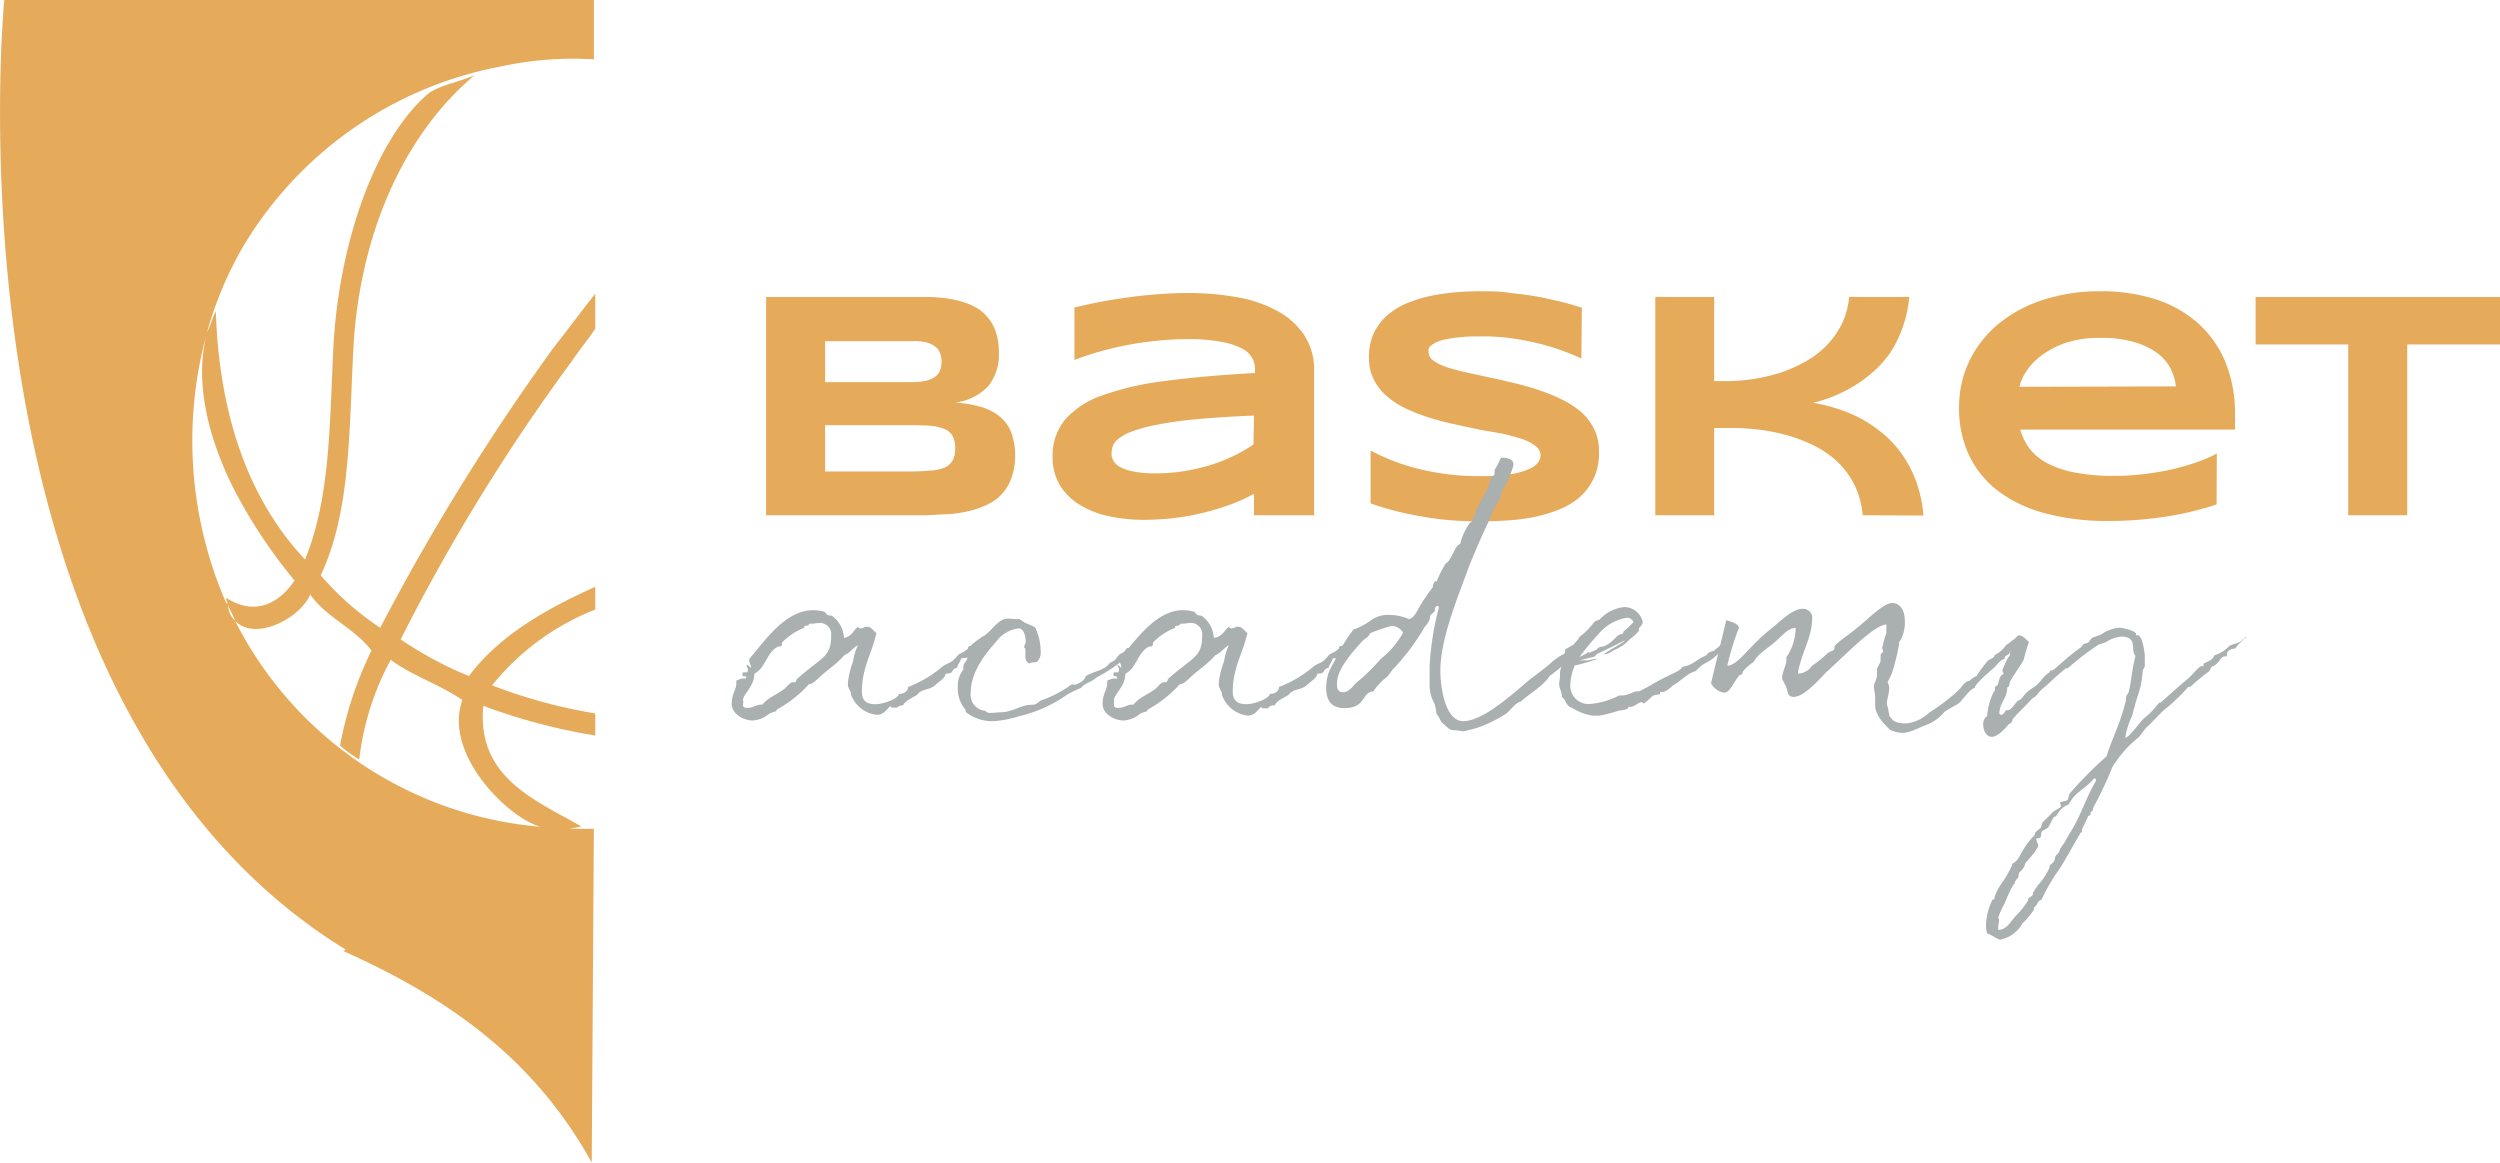<svg xmlns="http://www.w3.org/2000/svg" viewBox="0 0 197.85 92.02"><defs><style>.a{fill:#e5ab5b;}.b{fill:#aaafaf;}</style></defs><title>sport-academy</title><path class="a" d="M46.83,92,47,65.59a39.64,39.64,0,0,1-4-.14A29.87,29.87,0,0,1,18.6,49.12a1.76,1.76,0,0,1-.55-1.24c.14.41.41.83.55,1.24,1.53,1.66,5.12-.13,5.95-2.07,1.25,1.8,3.46,2.63,4.85,4.43A29.28,29.28,0,0,0,26.91,59a10.66,10.66,0,0,0,1.52,1.11,21.8,21.8,0,0,1,2.49-7.89c1.66,1.24,3.87,1.94,5.67,3.18-1.52,4.29,3.6,9.27,6.09,10a6.66,6.66,0,0,0,3.32,0c-3.6-2.07-8.3-3.87-7.75-9.54a46.68,46.68,0,0,0,8.86,2.35V56.46a41.45,41.45,0,0,1-8.17-2.22,19.73,19.73,0,0,1,8.17-6v-1.8c-4,1.8-7.61,3.88-10,7.06a28.74,28.74,0,0,1-5.4-2.9A154.33,154.33,0,0,1,45.31,28.51c.55-.83,1.25-1.66,1.8-2.5V23.25c-1.11,1.38-2.22,2.9-3.32,4.29a179.33,179.33,0,0,0-13.7,22.14,22.81,22.81,0,0,1-4.71-4.15c2.49-5.26,2.22-12,2.63-18.68.69-9.28,4.43-16.61,9.55-20.9-1.24.55-2.91.83-3.74,1.52-4.42,3.88-7.19,12.59-7.47,20.76-.27,5.67-.27,11.35-2.21,16.05-4.29-4.57-6.78-11.07-7.06-19.65-.28.55-.41,1.11-.69,1.66-1.11,4.15.28,8.72,2.07,12.32a40.32,40.32,0,0,0,4.85,7.33c-1.11,1.66-3,2.91-5.4,1.38a.51.51,0,0,0,.14.42h-.14a32.12,32.12,0,0,1-1.52-21.45,28.86,28.86,0,0,1,2.77-6.64A30.26,30.26,0,0,1,39.64,5.26,26.71,26.71,0,0,1,47,4.7V0H.34s-5.4,55.21,27,75.14l-.14.14C36.18,79.29,42.54,84.27,46.83,92Z"></path><path class="a" d="M80.34,36a5.15,5.15,0,0,1-.27,1.75A3.6,3.6,0,0,1,78.2,39.9a6.9,6.9,0,0,1-1.45.53A11.32,11.32,0,0,1,75,40.7c-.6,0-1.23.08-1.87.08H60.63V23.5H72.94c.5,0,1,0,1.49.06a8.05,8.05,0,0,1,1.43.24,5.74,5.74,0,0,1,1.26.47,3.41,3.41,0,0,1,1,.79,3.51,3.51,0,0,1,.68,1.18,5,5,0,0,1,.25,1.64,4,4,0,0,1-.83,2.67,4.33,4.33,0,0,1-2.62,1.31,9.43,9.43,0,0,1,2.16.38,4.09,4.09,0,0,1,1.46.81,2.93,2.93,0,0,1,.83,1.24A5,5,0,0,1,80.34,36Zm-5.83-7.39a1.79,1.79,0,0,0-.1-.62,1.17,1.17,0,0,0-.36-.53,2,2,0,0,0-.72-.36A4.13,4.13,0,0,0,72.17,27H65.3v3.24h6.87a4.64,4.64,0,0,0,1.16-.12,2,2,0,0,0,.72-.34,1.07,1.07,0,0,0,.36-.51A1.83,1.83,0,0,0,74.51,28.62Zm1.08,6.85a1.89,1.89,0,0,0-.2-.95,1.29,1.29,0,0,0-.62-.55,3.49,3.49,0,0,0-1.11-.26Q73,33.65,72,33.65H65.3v3.66H72a15.09,15.09,0,0,0,1.62-.07A3.49,3.49,0,0,0,74.77,37a1.36,1.36,0,0,0,.62-.56A1.89,1.89,0,0,0,75.59,35.47Z"></path><path class="a" d="M99.24,40.78v-1.7a14,14,0,0,1-1.92.87,21,21,0,0,1-2.13.64A18.54,18.54,0,0,1,92.9,41a20.66,20.66,0,0,1-2.37.14,13.12,13.12,0,0,1-2.69-.27A7.37,7.37,0,0,1,85.53,40a4.81,4.81,0,0,1-1.62-1.55,4.33,4.33,0,0,1-.61-2.34,4.44,4.44,0,0,1,1-2.91,6.8,6.8,0,0,1,2.92-1.9,22.49,22.49,0,0,1,5-1.15c2-.27,4.36-.48,7.1-.63v-.36a1.78,1.78,0,0,0-.23-.85,1.91,1.91,0,0,0-.83-.74,5.48,5.48,0,0,0-1.63-.52,13.7,13.7,0,0,0-2.65-.21,23.32,23.32,0,0,0-2.51.14c-.82.08-1.62.2-2.38.35s-1.5.33-2.19.53-1.31.41-1.87.63V24.34c.59-.15,1.24-.29,2-.44s1.49-.26,2.28-.37,1.58-.19,2.39-.25,1.57-.09,2.31-.09a21.69,21.69,0,0,1,4,.35,10.29,10.29,0,0,1,3.17,1.12,5.88,5.88,0,0,1,2.07,1.91,5,5,0,0,1,.75,2.75V40.78Zm0-7.89c-1.8.07-3.32.17-4.58.29s-2.29.27-3.12.44a12.11,12.11,0,0,0-2,.54,4.34,4.34,0,0,0-1.06.59,1.32,1.32,0,0,0-.43.61,1.88,1.88,0,0,0-.08.55,1.1,1.1,0,0,0,.16.58,1.36,1.36,0,0,0,.57.5,3.9,3.9,0,0,0,1.09.34,9,9,0,0,0,1.71.13,13.82,13.82,0,0,0,2.24-.18,15.69,15.69,0,0,0,2.07-.48,13.31,13.31,0,0,0,1.84-.73,11.29,11.29,0,0,0,1.55-.9Z"></path><path class="a" d="M125.15,28.37c-.33-.16-.76-.34-1.3-.54a16.38,16.38,0,0,0-1.82-.58,21,21,0,0,0-2.21-.45,16.53,16.53,0,0,0-2.45-.18c-.67,0-1.25,0-1.72.06a12,12,0,0,0-1.19.16,3.53,3.53,0,0,0-.77.24,2.11,2.11,0,0,0-.44.27.64.64,0,0,0-.19.27.91.91,0,0,0,0,.26.83.83,0,0,0,.38.66,4.12,4.12,0,0,0,1,.5,15.5,15.5,0,0,0,1.52.41l1.85.41c.65.13,1.32.29,2,.45s1.36.35,2,.57a14.46,14.46,0,0,1,1.84.76,7.05,7.05,0,0,1,1.52,1,4.49,4.49,0,0,1,1,1.34,3.78,3.78,0,0,1,.37,1.72A4.53,4.53,0,0,1,125,39.36a5.74,5.74,0,0,1-1.71,1,11.91,11.91,0,0,1-2,.58,17.06,17.06,0,0,1-2.15.26q-1.08.06-2.07.06a25,25,0,0,1-4.74-.42,23.75,23.75,0,0,1-3.86-1V35.65a16.14,16.14,0,0,0,3.93,1.49,19.84,19.84,0,0,0,4.72.54,15.79,15.79,0,0,0,2.42-.15,5.77,5.77,0,0,0,1.47-.41,1.72,1.72,0,0,0,.72-.53,1.07,1.07,0,0,0,.19-.55.93.93,0,0,0-.38-.73,3.78,3.78,0,0,0-1-.54c-.44-.15-1-.29-1.52-.43L117.08,34l-2-.43c-.69-.15-1.36-.32-2-.53a14.36,14.36,0,0,1-1.84-.72,6.28,6.28,0,0,1-1.52-1,4.11,4.11,0,0,1-1-1.29,3.7,3.7,0,0,1-.38-1.7,4.48,4.48,0,0,1,.4-2,4.31,4.31,0,0,1,1.09-1.41,5.68,5.68,0,0,1,1.58-.95,10.47,10.47,0,0,1,1.9-.57,19.06,19.06,0,0,1,2-.28c.68-.05,1.32-.07,1.93-.07s1.37,0,2.07.1,1.41.16,2.1.28,1.35.27,2,.42,1.23.33,1.78.51Z"></path><path class="a" d="M147.41,40.78a6.61,6.61,0,0,0-.68-2.47,6.71,6.71,0,0,0-1.39-1.83,7.64,7.64,0,0,0-1.89-1.27,12.21,12.21,0,0,0-2.16-.8,14.21,14.21,0,0,0-2.2-.42,19.12,19.12,0,0,0-2.05-.12h-1.38v6.91H131V23.5h4.66v6.66h1a14.36,14.36,0,0,0,2-.15,13.71,13.71,0,0,0,2.09-.47,11,11,0,0,0,2-.85,7.83,7.83,0,0,0,1.71-1.25,7,7,0,0,0,1.26-1.72,6.17,6.17,0,0,0,.62-2.22h4.76a9.7,9.7,0,0,1-.55,2.48,9.28,9.28,0,0,1-1,2,8.46,8.46,0,0,1-1.39,1.52,10.66,10.66,0,0,1-1.57,1.13,12.47,12.47,0,0,1-1.61.78,10.94,10.94,0,0,1-1.49.47,12.11,12.11,0,0,1,1.83.44,11.11,11.11,0,0,1,1.88.77,10.62,10.62,0,0,1,1.78,1.19,8.61,8.61,0,0,1,1.53,1.65,9.32,9.32,0,0,1,1.13,2.15,10.46,10.46,0,0,1,.58,2.72Z"></path><path class="a" d="M175.42,39.92a24.37,24.37,0,0,1-4.24,1,29.53,29.53,0,0,1-4.33.31,18.81,18.81,0,0,1-5-.61,10.7,10.7,0,0,1-3.72-1.76,7.85,7.85,0,0,1-2.3-2.83,8.74,8.74,0,0,1-.79-3.79,8.39,8.39,0,0,1,.8-3.64,8.75,8.75,0,0,1,2.26-2.92,10.76,10.76,0,0,1,3.54-1.93,14.33,14.33,0,0,1,4.63-.7,14,14,0,0,1,4.31.63,9.38,9.38,0,0,1,3.35,1.88,8.51,8.51,0,0,1,2.18,3.07,10.81,10.81,0,0,1,.77,4.2V34h-17a4.57,4.57,0,0,0,.74,1.5A4.35,4.35,0,0,0,162,36.65a7.69,7.69,0,0,0,2.19.74,15.58,15.58,0,0,0,3.11.27,18.94,18.94,0,0,0,2.52-.16,20.62,20.62,0,0,0,2.3-.41,19.58,19.58,0,0,0,1.93-.58,9.51,9.51,0,0,0,1.39-.62Zm-3.22-9.34a4.13,4.13,0,0,0-.38-1.33,3.64,3.64,0,0,0-1-1.24A6,6,0,0,0,169,27.1a9.29,9.29,0,0,0-2.8-.36,8.43,8.43,0,0,0-2.71.39,7,7,0,0,0-1.92,1,4.69,4.69,0,0,0-1.2,1.25,3.63,3.63,0,0,0-.55,1.23Z"></path><path class="a" d="M190.51,27.26V40.78h-4.67V27.26h-7.33V23.5h19.34v3.76Z"></path><path class="b" d="M67.9,49.6a.22.22,0,0,0,.23.13c.15,0,.31-.13.46-.13.39,0,.49.31.77.49-.33,1.57-1.15,2.73-1.15,4.64,0,.8.46,1,1.08,1s1.83-.44,1.85-.82h.08c.21,0,.64-.13.64-.54a9.33,9.33,0,0,0,2.68-1.58c.41-.33.67-.28,1-.64.11-.1.29-.36.47-.44a1.76,1.76,0,0,0,.59-.38c0-.08.08-.21.13-.21h.13l0,0c-.1-.08.87-.72.93-.75a1,1,0,0,1,.15.41.8.8,0,0,1-.75.73c0,.41-.69.59-1.13.59,0,.18-.31.56-.31.74-.59.16-.15.47-.9.47-.05.36-.49.59-.85.92s-.85.29-1.21.55c-.1.05-.13.13-.21.2-.38.26-.87.41-1.13.85A.54.54,0,0,0,71,56h-.36c-.1,0-.15,0-.15-.13-.34.26-.54.7-1.08.7A2.43,2.43,0,0,1,67.36,55c0-.36-.26-.43-.26-.92a6.72,6.72,0,0,1,.41-1.73,4.36,4.36,0,0,1,.39-1.29c-.39.21-.65.62-1.09.8-.59.7-1.26,1.08-2,1.78-.18.15-.49.51-.8.51a9.54,9.54,0,0,1-2.52,2s-.08.15-.1.15a3.25,3.25,0,0,0-.52.18,2.17,2.17,0,0,1-1.31.54c-.67,0-1.65-.49-1.65-1.31s.36-1.13.36-1.6a.85.85,0,0,0,0-.25c.25-.08.33-.16.51-.16a2.36,2.36,0,0,0,.26,0,.22.22,0,0,0,0-.11c0-.15-.25,0-.28-.15a.37.37,0,0,1,0-.13c0-.08.05-.1.15-.1h.18c.1,0,.1-.24.1-.24s0-.1-.15-.33h.05a.28.28,0,0,1,.26.18c.08,0,.08,0,.08-.08s-.13-.28-.13-.46a.31.31,0,0,1,0-.13c1.11-1.26,2.78-3.86,5.05-3.86a3.13,3.13,0,0,1,.87.12c.08,0,.13.19.29.26s.28,0,.41.13a2.25,2.25,0,0,1,.87,1.68C67.38,50.4,67.54,49.89,67.9,49.6Zm-5.83,4.92c.16-.12.29-.31.49-.46s.31,0,.42-.1a1.6,1.6,0,0,1,.1-.23c1.93-1.73,2.7-1.68,2.7-3.43a.9.9,0,0,0-.82-1c-.28,0-.54.06-.75.06,0,0-.18,0-.18,0,0,.23-.38.13-.38.2a.7.7,0,0,1,0,.13.08.08,0,0,1,0,0,4.78,4.78,0,0,0-1.76,1.16c0,.08,0,.31-.12.31l-.16,0c-.93.41-1,1.7-1.91,2.16,0,1-.9,1.62-.9,2.09a.14.14,0,0,0,0,.1c.05-.05.05-.08.05-.08v0a3.61,3.61,0,0,0-.05.38c0,.21.26.21.36.21.46,0,.69-.26,1.11-.26h.07C60.86,55.14,61.46,55,62.07,54.52Z"></path><path class="b" d="M90.28,50.38l.23.33a13.38,13.38,0,0,1-3.74,2.91c-.46.42-.87.39-1.23.83a7.42,7.42,0,0,0-1.11.54,10.93,10.93,0,0,1-3.81,1.7,8.88,8.88,0,0,1-1.91.38,3.36,3.36,0,0,1-2.24-.69c-.1-.08,0-.21-.1-.26a2.59,2.59,0,0,1-.57-1.8A2,2,0,0,1,76.24,53v-.23c0-.33.33-.41.33-.82a1.23,1.23,0,0,0,0-.13,3.56,3.56,0,0,0,1.16-1.42c.69-.33,1.23-1.44,2-1.44.26,0,.83.05.83.05l.05-.05c-.05,0,.36.18.46.31a7.71,7.71,0,0,1,.85.38,4.49,4.49,0,0,1,.44,1.89,1,1,0,0,1-.28.82c-.13.1-.36,0-.62.15a.55.55,0,0,1-.31-.54c0-.18,0-.38,0-.59,0,0,0-.1-.1-.13,0-.23.13-.31.13-.44,0-.33-.13-1.08-.54-1.08a2.55,2.55,0,0,0-1.76,1c-.61.7-2.06,2.27-2.06,4.1a1.27,1.27,0,0,0,1.06,1.41c.15,0,.15.18.49.18s.57-.05.85-.05c.85,0,1.62-.59,2.37-.59.44,0,.49-.15.77-.34a8.73,8.73,0,0,0,2.42-1.26.26.26,0,0,1,.18,0c.06,0,.13,0,.21,0-.18,0,.62-.13.75-.67.8-.46,1.39-.41,1.88-1,.15-.13.31-.18.44-.28a4.56,4.56,0,0,1,.33-.41c.1-.11.28-.13.41-.26s.16-.23.21-.28h.26l.56-.62Z"></path><path class="b" d="M97.25,49.6a.22.22,0,0,0,.24.13c.15,0,.3-.13.46-.13.39,0,.49.31.77.49-.33,1.57-1.16,2.73-1.16,4.64,0,.8.47,1,1.08,1s1.83-.44,1.86-.82h.08c.2,0,.64-.13.64-.54a9.46,9.46,0,0,0,2.68-1.58c.41-.33.67-.28,1-.64.1-.1.28-.36.46-.44a1.8,1.8,0,0,0,.6-.38c0-.08.07-.21.12-.21h.13l.05,0c-.1-.08.88-.72.93-.75a.92.92,0,0,1,.16.41.8.8,0,0,1-.75.73c0,.41-.7.59-1.13.59,0,.18-.31.56-.31.74-.6.16-.16.47-.9.47-.06.36-.49.59-.85.92s-.85.29-1.22.55c-.1.05-.12.13-.2.2-.39.26-.88.41-1.13.85a.53.53,0,0,0-.52.23H100c-.1,0-.16,0-.16-.13-.33.26-.54.7-1.08.7A2.44,2.44,0,0,1,96.71,55c0-.36-.26-.43-.26-.92a6.35,6.35,0,0,1,.42-1.73,4.65,4.65,0,0,1,.38-1.29c-.38.21-.64.62-1.08.8-.59.7-1.26,1.08-2,1.78-.18.15-.49.51-.8.51a9.62,9.62,0,0,1-2.53,2s-.07.15-.1.15a3.18,3.18,0,0,0-.51.18,2.2,2.2,0,0,1-1.32.54c-.67,0-1.65-.49-1.65-1.31s.36-1.13.36-1.6a.62.62,0,0,0,0-.25c.26-.08.34-.16.52-.16a2.36,2.36,0,0,0,.26,0,.22.22,0,0,0,0-.11c0-.15-.26,0-.28-.15a.26.26,0,0,1,0-.13c0-.08,0-.1.16-.1h.18c.1,0,.1-.24.1-.24s0-.1-.15-.33h0a.27.27,0,0,1,.25.18c.08,0,.08,0,.08-.08s-.13-.28-.13-.46a.55.55,0,0,1,0-.13c1.11-1.26,2.79-3.86,5-3.86a3.19,3.19,0,0,1,.88.12c.08,0,.13.19.28.26s.29,0,.41.13a2.23,2.23,0,0,1,.88,1.68C96.74,50.4,96.89,49.89,97.25,49.6Zm-5.82,4.92c.16-.12.28-.31.49-.46s.31,0,.41-.1.08-.21.11-.23c1.93-1.73,2.7-1.68,2.7-3.43a.9.9,0,0,0-.82-1c-.29,0-.54.06-.75.06,0,0-.18,0-.18,0,0,.23-.39.13-.39.2s0,.05,0,.13a.07.07,0,0,1,0,0,4.82,4.82,0,0,0-1.75,1.16c0,.08,0,.31-.13.31l-.15,0c-.93.41-1,1.7-1.91,2.16,0,1-.9,1.62-.9,2.09a.14.14,0,0,0,0,.1c0-.05,0-.08,0-.08v0a3.61,3.61,0,0,0,0,.38c0,.21.25.21.36.21.46,0,.69-.26,1.1-.26h.08C90.22,55.14,90.81,55,91.43,54.52Z"></path><path class="b" d="M115.79,57.07c1.52,0,3.64-1.9,5.31-3.32.31-.23,1.49-1.11,1.75-1.39a7.3,7.3,0,0,1,.78-.54c.25-.1.2-.1.25-.44a1.81,1.81,0,0,0,.34-.2l0,0a1.43,1.43,0,0,0,.34-.2,2.06,2.06,0,0,1,.59-.52s.1.05.1,0c.11.26,0,.21,0,.23a.87.87,0,0,0,0,.39l-.13.07a5.83,5.83,0,0,1-.85,1,17.85,17.85,0,0,1-1.65,1.36c-.38.7-1.7,1.47-2.24,2-.51.13-.8.69-1.23,1a11.34,11.34,0,0,1-1.81.93,8.66,8.66,0,0,1-1.52.43h-.08c-1.1-.2-.72.13-1.57-.64-.2-.15-.28-.57-.49-.72a3.82,3.82,0,0,0-.15-.82,2.92,2.92,0,0,1-.39-1.55c0-.18,0-.39,0-.54,0-.31,0-.59,0-.93a23.47,23.47,0,0,1,.75-4.66c-.08,0-.1-.05-.15-.05-.21,0-.16.36-.21.43s-.28.19-.36.39c0,.44-.31.65-.52,1A16.94,16.94,0,0,1,110.2,53a6.26,6.26,0,0,1-.46.6,4.16,4.16,0,0,0-1.06,1.13c-.9,0-.56,1.31-2.26,1.31-1,0-1.47-.51-1.47-1.67a4.88,4.88,0,0,1,.15-1,5.61,5.61,0,0,1,.49-1,13.56,13.56,0,0,1,1.52-2.55,3.38,3.38,0,0,0,.8-.36c.44-.18.9-.8,1.93-.8a4.17,4.17,0,0,1,1.68.34c.46-.16.62-.67.87-1.06a15.45,15.45,0,0,1,1-1.47c0-.1.11-.46.18-.46h.13a8.2,8.2,0,0,1,.72-1.42c.47-.23.7-1.44,1.14-1.54a4.49,4.49,0,0,1,.72-1.6c0-.08.28-.18.28-.31a1.57,1.57,0,0,1,0-.16c0-.18.16-.1.16-.15s0-.31.13-.46c.18-.52.62-1.11.9-1.73.08-.23.13-.57.23-.8s.18-.13.26-.23,0-.36.08-.49.28-.44.36-.67v0c0-.1.1-.13.1-.23.75,0,1,.23,1,.56a7.64,7.64,0,0,1-.92,2.09c-.08.21-.08.46-.16.62a5.25,5.25,0,0,0-.72,1.42c-.67,1.41-1.26,2.73-1.75,4-.93,2.53-2.24,5.69-2.24,8.19,0,.7.15,2.76,1,3.61A1.08,1.08,0,0,0,115.79,57.07Zm-7.36-7c-.05.31-.39.44-.62.67-1,1.11-2,2.29-2,3.35,0,.31,0,.69.49.69s.75-.51,1.13-.82a16,16,0,0,0,1.86-1.83,6.81,6.81,0,0,0,1.75-2.06,1.12,1.12,0,0,0-.88-.54A11,11,0,0,0,108.43,50.12Z"></path><path class="b" d="M136.91,50.66c0,.39-.64.85-1.13,1.26-.7.65-.93.44-1.57,1.19-.65.15-1.21.82-1.86,1.16.05,0-.51.49-.75.49,0,0-.1,0-.18,0s0,.16-.07.18-.36.05-.49.1-.65.62-.78.62-.1-.1-.12-.1c-.26,0-.65.38-.9.38h-.13c-.08,0-.11.16-.13.16a2.34,2.34,0,0,1-.65.13,12.88,12.88,0,0,1-1.59.41c-.08,0-.24,0-.42,0h-.07a4.18,4.18,0,0,1-1.65-.62c-.52-.13-.52-.75-.78-.8-.1-.67-.25-.77-.25-1.1,0-.13.07-.42.07-.65s0-.2,0-.31a4.58,4.58,0,0,1,.67-1.54,6.09,6.09,0,0,0,.87-1.21,6.16,6.16,0,0,0,1.19-1.21,1.88,1.88,0,0,1,.39-.16,3.13,3.13,0,0,1,2-1A1.53,1.53,0,0,1,130,49.19c0,.1,0,.23-.29.52,0,0-.05.13,0,.13s0,0,0,.07a3.75,3.75,0,0,1-.72.67,3.41,3.41,0,0,1-1.16.83c-.26.1-.49.36-.91.38.16-.18,1.58-.95,1.68-1.1-.1,0-.72.36-.95.46l-1.29.62-.18.2-1.19.29.65,0s0,0,0,0,.62-.13.75-.13.05,0,.05,0a12.19,12.19,0,0,1-1.75.52h-.05a4.07,4.07,0,0,0-.36,1.44,1.45,1.45,0,0,0,1.47,1.63,6.18,6.18,0,0,0,2.39-.68l.18,0c.57,0,1-.33,1.19-.33h.23c1.11-.57.67-.39,2-1.09.47-.23,1.39-.61,1.39-.85v0c.72-.07,1.14-.56,1.68-.8s.1-.28.82-.46a15.08,15.08,0,0,1,1.29-1A.22.22,0,0,1,136.91,50.66ZM125,52a8.45,8.45,0,0,0,.75-.41v0a.12.12,0,0,1,0,.08l.61-.26c0-.07.29-.23.29-.23s0,0,.07,0c.49,0,1-.59,1.34-.9.11-.08.36-.11.39-.16s0-.15.08-.18a8.48,8.48,0,0,0,.74-.7.52.52,0,0,0-.54-.35,3.7,3.7,0,0,0-2.26,1.33A18.31,18.31,0,0,0,125,52Z"></path><path class="b" d="M159.63,50.76c0,.54-.57.6-.57.83s-.41.28-.41.46l0,.1c-.28,0-.64.49-.8.65s-1.57,1.31-1.57,1.65c-.33,0-1,1-1.23,1.18s-.55.31-1.16.7a3.47,3.47,0,0,1-1.34,1c-.06,0-1.24.54-1.34.54a2,2,0,0,1-.65.13,2.23,2.23,0,0,1-1-.26c-.26-.26-1.16-1.06-1.16-1.93v-.57c0-.33-.1-.7-.1-.93s.25-.56.25-.93c0-.15,0-.3,0-.43s.28-.47.28-.7,0-.2,0-.33c0-.29.2-.18.2-.44,0-.05-.07-.1-.07-.21a8.11,8.11,0,0,1,.33-1.18s0,0,0,0v0c0-.08,0-.16,0-.28s0-.29,0-.39c-.93.05-2.83,2-4.51,3.55a.88.88,0,0,1-.21.18c-.23.23-1.72,2-2.6,2-.59,0-.41-.46-.72-1-.08-.23-.21-.31-.21-.49,0-.49.34-1,.34-1.49a.91.91,0,0,1,0-.16,4.26,4.26,0,0,0,.73-2.32c-.6,0-1.09.65-1.63,1.11s-1,.72-1.44,1.21c-.13.13-.15.26-.31.41a3.46,3.46,0,0,0-.75.67c-.1.11-.05.21-.12.26a.41.41,0,0,1-.19.08c-.51.57-.72,1.39-1.26,1.39a1.48,1.48,0,0,1-1-.75l1.21-5c.41.17.9.23,1,.61a21.15,21.15,0,0,0-.92,3c.82,0,1.72-1.52,3.29-2.78.72-.54,1.81-1.72,2.66-1.72a.72.72,0,0,1,.77.67c0,1.62-.88,2.83-1.14,4.45a.32.32,0,0,0,.16,0,1.39,1.39,0,0,0,.95-.6,9.28,9.28,0,0,0,1.24-1c.15-.13.28-.13.44-.23s.07-.28.18-.41c.49-.49,1.16-.88,1.67-1.34.8-.59,2.11-2,2.83-2,.39,0,1,.28,1,1.47a2.78,2.78,0,0,1-.44,1.62,10.42,10.42,0,0,1-.36,1.68,4.83,4.83,0,0,1-.57,1.49,1,1,0,0,1,.13.49c0,.46-.18.82-.18,1.21a.4.4,0,0,0,.08.28,5.4,5.4,0,0,0,.15.78c.21,0,0,.51,1.34.51a3.16,3.16,0,0,0,1.8-.87,15.63,15.63,0,0,0,2.3-1.75c.23-.24.51-.73.82-.73.13-.1.46-.38.59-.38a9.63,9.63,0,0,1,.88-1.19c.13-.2.56-.2.56-.49a2.17,2.17,0,0,0,.93-.82c0,.08.65-.52.8-.52s0,0,0,0S159.63,50.71,159.63,50.76Z"></path><path class="b" d="M177.7,50.43s.06,0,.08.08a.5.5,0,0,0-.2,0c.12,0-.62.62-.65.8-.28.05-.69.1-.69.49a.39.39,0,0,0,0,.15.43.43,0,0,0-.18,0c-.36,0-.46.65-1,.8-.13.08-.13.26-.21.36a15.07,15.07,0,0,0-1.49,1.24c-.1,0-.21,0-.26.1A14.71,14.71,0,0,1,171.5,56c-.39.25-1.21,1.23-1.63,1.57-.1.08-.51.69-.64.8a8.93,8.93,0,0,0-2.06,2.34,28.8,28.8,0,0,1-1.52,3.22c0,.36-.21.26-.21.39a1.3,1.3,0,0,1,0,.15c0,.08-.13.08-.18.1-.13.37-.49,1-.49,1.11v.16c0,.08-.13,0-.13.1-.52.9-1,1.75-1.55,2.68a14.81,14.81,0,0,0-1.52,2.58c-.28.07-.3.3-.46.49s-.15.07-.15.15V72a6.74,6.74,0,0,1-.91,1.09,2.57,2.57,0,0,1-1.8,1.28c-.36-.15-.62-.38-1-.51a3.22,3.22,0,0,1-.08-.67,5,5,0,0,1,.52-2s.16,0,.16-.1,0-.05,0-.1a4.61,4.61,0,0,1,.67-1.24,8.32,8.32,0,0,0,.72-1.29v-.1c.7-.31.54-1,1.78-2.27.05-.05,0-.18.08-.23a4.29,4.29,0,0,1,.38-.33c.1-.13.1-.36.21-.49s.46-.42.67-.67.74-.41.74-.57-.07-.21-.07-.28.49-.11.59-.21.05-.33.23-.57a30.83,30.83,0,0,1,2.86-2.88c.44-1.42,1.06-2.5,1.52-4.38.05-.13,0-.34.08-.46s.13-.16.13-.18c.2-.6.25-1.7.56-2.94-.43-.44.23-1.52-1.13-1.52a2.66,2.66,0,0,0-1.24.46,4.59,4.59,0,0,0-.56.18,22.26,22.26,0,0,0-2.42,1.86c-.08,0-.19,0-.24.08-.33.25-1,.87-1.39,1.23a4.94,4.94,0,0,1-.41.34c-.26.23-.44.59-.77.74-.36.42-1.14,1.14-1.5,1.58-.1.07-.05.2-.15.3a.59.59,0,0,1-.21.16c-.23.28-.87,1-1.34,1s-.69-.51-.69-1a.74.74,0,0,1,.31-.64,5.4,5.4,0,0,1,.49-1.85c0-.11.13-.11.13-.21v-.21c0-.1.25-.13.25-.31a.08.08,0,0,1,0,0c0,.18.07-.67.43-.74,0-.19-.1-.19-.1-.34,0,.13.34-.93.59-1.11a2.53,2.53,0,0,1,.65-1.62c.46,0,.59.31.87.52a13.79,13.79,0,0,0-.41,1.39c-.1.28-1,1.49-1.11,1.83-.05.15,0,.33-.2.38,0,.9-.62,1.21-.62,2.11.05,0,.08.06.13.06.26,0,.31-.37.46-.37a.23.23,0,0,1,.1,0c.26,0,.55-.54.78-.75,0,0,.1,0,.13-.07.2,0,.25-.44,1-.91s.74-.87,1.36-1.26c.05,0,0-.15.1-.15h.11c.15,0,1.26-1.14,2.29-1.83.08-.08.13-.21.23-.26s.21-.05.31-.1.23-.34.39-.41.46-.16.69-.26a2.71,2.71,0,0,1,1.47-.52c.16,0,1.26.24,1.26.49v.1s0,0,0,0h.13c.36,0,.57,1.29.57,1.73,0,.25,0,.49,0,.67s-.13.25-.16.41a11.23,11.23,0,0,1-.18,1.26c-.13.52-.33,1-.46,1.55-.08.25-.13.51-.21.77a6.25,6.25,0,0,0-.54,1.73s0,0,0,0c.31,0,1.29-1.42,1.49-1.54a6.91,6.91,0,0,0,1.19-1.24s.05,0,.1,0,1.37-1.24,2.24-1.94c.29-.28.85-.95,1-.95h.1a.09.09,0,0,0,.08,0,.63.63,0,0,1,0-.13.08.08,0,0,1,0-.07c.41-.21.69-.26.85-.65a3.18,3.18,0,0,0,.69-.33,2.81,2.81,0,0,0,.52-.44c.36-.18.77-.15,1.08-.54a.07.07,0,0,0,0,0ZM160.47,71.32c.08-.08,0-.21.1-.26s.24-.15.29-.23,0-.21.07-.23a5,5,0,0,1,.39-.59,5,5,0,0,0,.85-1.29c.05-.08,0-.18.08-.26s.23-.18.31-.31.05-.28.13-.41.23-.15.36-.57c.13-.2.25-.38.38-.56.26-.52.6-1,.88-1.55.54-1.06.95-2.24,1.57-3.27,0-.08,0-.18-.13-.18h-.05c-.46.67-1.52,1.11-1.88,1.9-.13,0,0,.11-.18.18-.7.29-.85.93-1,.93s-.34.52-.52.83c-.07.13-.46.25-.54.38s0,.29-.1.44-.33,0-.33.13.15.41.15.51V67a6.4,6.4,0,0,1-1,1.28,1.24,1.24,0,0,1-.46.73c-.13.18-.06.33-.13.46a.79.79,0,0,0-.29.52c0-.24-.54.9-.79,1.54a5.21,5.21,0,0,0-.49,1.11.25.25,0,0,1,.07.15c0,.11-.07.39-.07.6s0,.15,0,.2c.67,0,1-.69,1.39-1.11A6.36,6.36,0,0,0,160.47,71.32Z"></path></svg>
